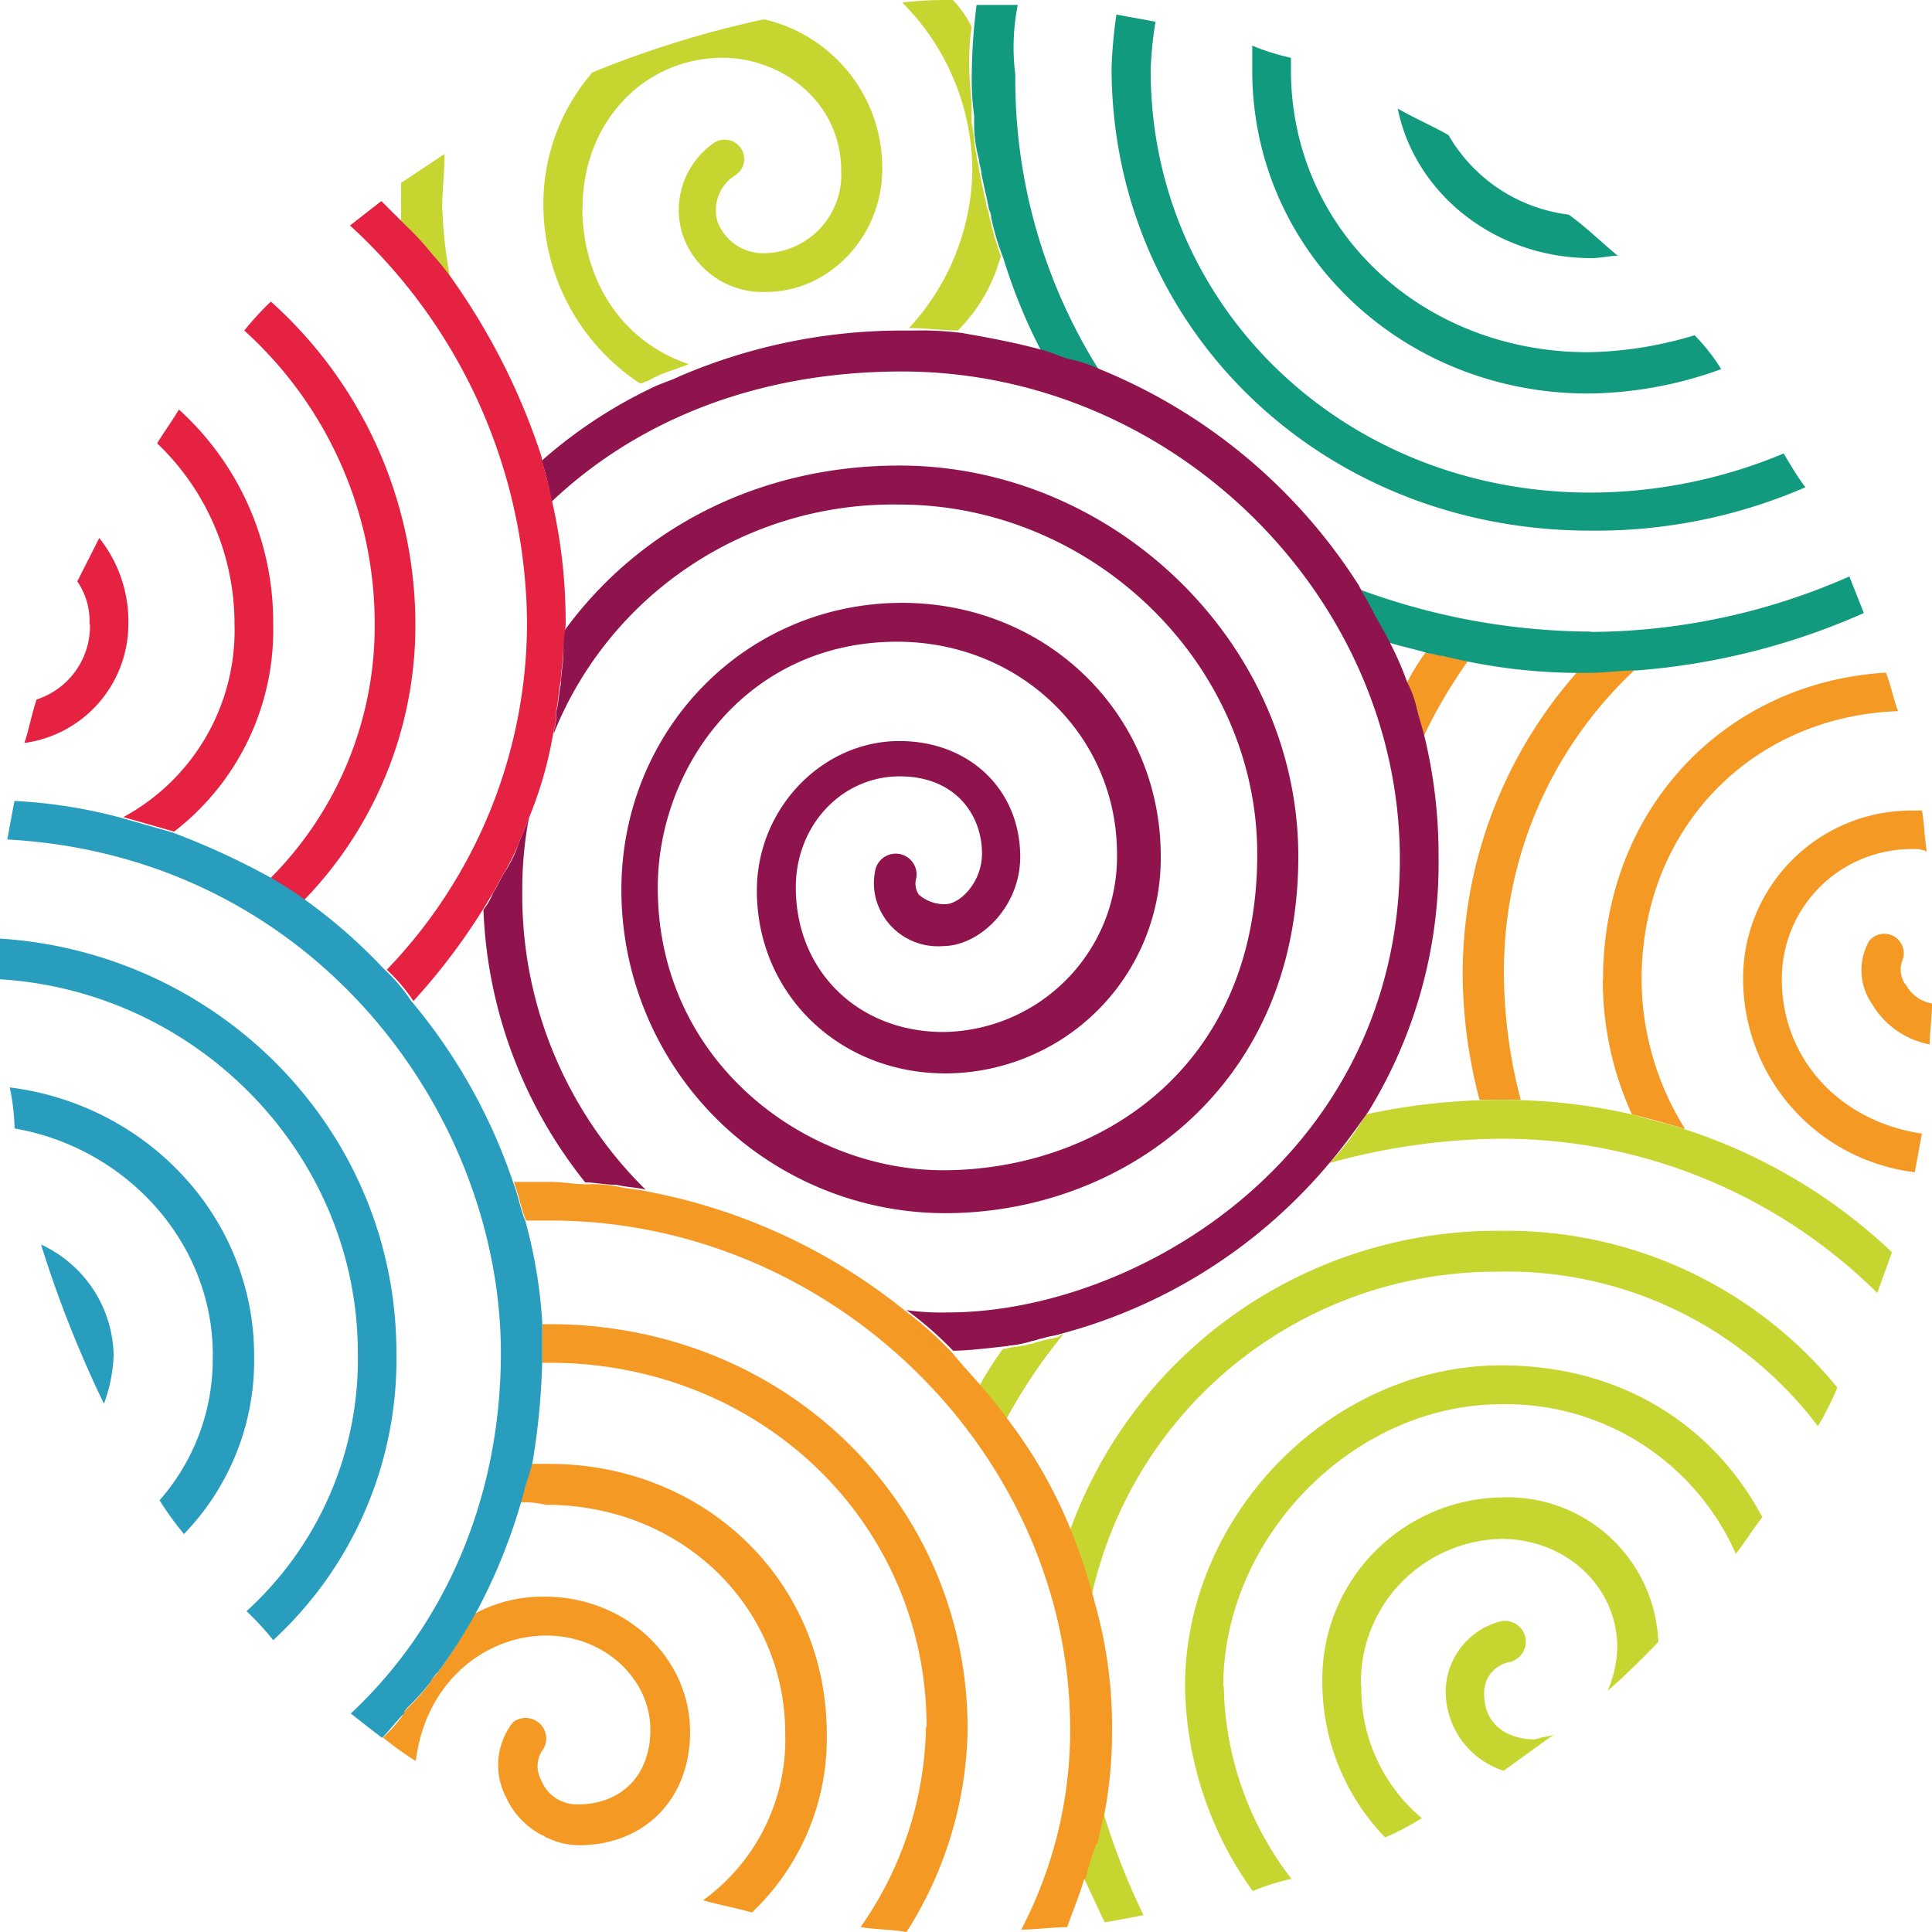 <svg width="32" height="32" viewBox="0 0 32 32" fill="none" xmlns="http://www.w3.org/2000/svg" class="logo"><path d="M25.186 18.217h-.68a8.294 8.294 0 01-.279-1.996 7.548 7.548 0 011.92-5.116h.203a4.79 4.79 0 00.76-.04 6.83 6.83 0 00-2.2 5.113 8.34 8.34 0 00.278 2.037l-.002.002zm6.368-1.918a.433.433 0 01-.04-.403.323.323 0 00-.552-.315.977.977 0 00.04 1.04 1.416 1.416 0 00.961.678c0-.24.038-.44.038-.678a.608.608 0 01-.439-.322h-.008zm-5.006-.078a5.331 5.331 0 00.482 2.237c.32.078.607.16.88.24a4.688 4.688 0 01-.72-2.477c0-2.477 1.8-4.355 4.249-4.442-.079-.202-.12-.438-.202-.638-2.681.16-4.685 2.278-4.685 5.074l-.004.006zm2.965 0a2.143 2.143 0 011.332-1.996c.263-.108.545-.163.829-.162a.507.507 0 01.24.04c-.04-.24-.04-.44-.08-.678h-.16a2.79 2.79 0 00-2.594 1.723 2.78 2.78 0 00-.209 1.073c.003.787.293 1.545.816 2.134a3.24 3.24 0 002.027 1.061c.04-.201.08-.44.12-.64-1.362-.201-2.321-1.237-2.321-2.555zm-5.567-5.354c-.081 0-.16-.04-.24-.04-.04 0-.08 0-.08-.039-.122.164-.23.337-.322.519.04.16.122.278.162.44.039.16.08.279.12.438.214-.45.469-.878.76-1.282-.16 0-.28-.04-.404-.04l.004.004z" fill="#F59925"></path><path d="M26.346 10.467a10.727 10.727 0 004.285-.919l.24.606a11.4 11.4 0 01-3.756.95c-.28 0-.52.041-.81.041a9.423 9.423 0 01-2.402-.28c-.079 0-.16-.04-.238-.04-.241-.08-.482-.12-.723-.203-.079-.161-.16-.28-.239-.44-.08-.16-.162-.28-.24-.44 1.24.468 2.556.712 3.883.719v.006zM16.857.082h-.682a9.707 9.707 0 00-.079 1.118c-.006.24.007.481.039.72v.201c.007.175.034.35.08.519 0 .08.041.16.041.24.04.202.08.36.12.56 0 .04.04.078.04.159.049.231.116.458.203.678.164.538.378 1.06.639 1.559.166.035.327.089.482.16.16.04.32.12.48.159a9.023 9.023 0 01-1.403-4.916 3.611 3.611 0 01.04-1.157zm1.642.16c.202.04.44.078.64.119a5.943 5.943 0 00-.08.807c0 3.915 3.203 6.991 7.285 6.991a8.313 8.313 0 003.199-.648c.121.202.24.404.36.56a8.718 8.718 0 01-3.563.718c-4.452 0-7.929-3.355-7.929-7.671a7.83 7.83 0 01.081-.879l.006.003zm2.242.918V.756c.207.086.422.153.641.202v.202c0 2.637 2.161 4.674 4.923 4.674a6.432 6.432 0 001.763-.281c.167.17.316.358.44.561a6.581 6.581 0 01-2.203.404c-3.082 0-5.564-2.356-5.564-5.352V1.16zm5.244 2.396c.282.202.52.44.81.679-.12 0-.281.04-.441.04-1.6 0-2.922-1.078-3.203-2.477.28.162.56.28.841.44a2.676 2.676 0 002.002 1.318h-.009z" fill="#129A7E"></path><path d="M7.327 3.478c.017.43.07.857.16 1.278a4.444 4.444 0 00-.405-.515 4.717 4.717 0 00-.439-.478V3.03l.72-.48c0 .32-.04.605-.04.92l.004.008zm9.25.763a4.95 4.95 0 01-.203-.719c0-.038-.04-.078-.04-.159-.039-.16-.08-.36-.12-.56 0-.078-.04-.159-.04-.24-.04-.159-.04-.359-.08-.518v-.202c0-.238-.04-.479-.04-.719a3.81 3.81 0 01.04-.678 1.763 1.763 0 00-.31-.444 5.848 5.848 0 00-.84.04 3.955 3.955 0 011.161 2.796 3.932 3.932 0 01-1.05 2.596c.281 0 .56.04.81.04a2.74 2.74 0 00.711-1.233zM9.65 3.434c0-1.4 1.012-2.477 2.323-2.477.96 0 1.96.718 1.96 1.877a1.298 1.298 0 01-1.24 1.359.81.81 0 01-.809-.521.683.683 0 01.28-.76.32.32 0 00.12-.437.326.326 0 00-.44-.121 1.353 1.353 0 00-.553 1.483 1.395 1.395 0 001.402.998c1.04 0 1.92-.919 1.92-2.037A2.522 2.522 0 0012.654.32a16.78 16.78 0 00-2.843.88A3.327 3.327 0 009 3.357a3.556 3.556 0 001.603 2.996c.04 0 .079-.04.12-.04.152-.085.314-.153.481-.202.079-.04.12-.04.202-.081-1.08-.36-1.76-1.359-1.76-2.596h.004zm8.608 26.529c-.04.16-.079.36-.12.519 0 .04 0 .04-.04.08a2.649 2.649 0 01-.16.52c.12.24.241.518.36.758.241-.04.442-.08.642-.12a11.398 11.398 0 01-.682-1.757zm7.487-1.24l-.84.606a1.382 1.382 0 01-.96-1.318 1.21 1.21 0 01.92-1.159.347.347 0 01.402.28.345.345 0 01-.28.4.517.517 0 00-.405.52c0 .558.439.758.84.758.12-.04.202-.04.32-.08l.003-.007zm2.163-10.025c-.281-.08-.607-.162-.88-.24a9.472 9.472 0 00-2.163-.24 10.44 10.44 0 00-2.242.24c-.166.295-.37.566-.607.807a10.855 10.855 0 012.833-.404 8.833 8.833 0 016.246 2.556c.081-.24.16-.438.241-.678a9.05 9.05 0 00-3.44-2.037l.012-.004zm-5.366 9.228a2.368 2.368 0 011.415-2.234 2.37 2.37 0 01.908-.203c1.08 0 1.922.798 1.922 1.797-.006.248-.06.492-.16.719.28-.24.56-.52.84-.808a2.489 2.489 0 00-.787-1.723 2.5 2.5 0 00-1.775-.673 3.023 3.023 0 00-2.794 1.908 3.033 3.033 0 00-.209 1.169c.004.953.377 1.87 1.04 2.555a4.24 4.24 0 00.608-.319 2.797 2.797 0 01-1.002-2.196l-.006.008zm2.323-6.864a6.45 6.45 0 015.245 2.56 4.74 4.74 0 00.322-.64 7.066 7.066 0 00-5.567-2.596 7.528 7.528 0 00-4.395 1.366 7.5 7.5 0 00-2.772 3.667c.156.36.277.734.36 1.118a6.839 6.839 0 012.416-3.959 6.868 6.868 0 014.39-1.514v-.002zm-7.246 1.04c-.04 0-.04 0-.081.038-.12.04-.203.04-.32.08-.04 0-.121.041-.16.041-.121.04-.281.04-.405.079h-.04a5.53 5.53 0 00-.405.64c.159.177.306.364.441.56.273-.51.595-.992.962-1.438h.008zm2.642 5.832c0-2.477 2.162-4.675 4.604-4.675a4.156 4.156 0 013.885 2.477c.16-.202.28-.404.44-.606-.762-1.438-2.243-2.515-4.325-2.515-2.809-.002-5.237 2.475-5.237 5.311a5.948 5.948 0 001.121 3.396c.207-.087.422-.154.642-.202a5.342 5.342 0 01-1.121-3.196l-.009.01z" fill="#C7D530"></path><path d="M9.292 11.307c0-.16.04-.32.04-.519v-.32c1.24-1.717 3.238-2.757 5.565-2.757 3.564 0 6.607 2.956 6.607 6.473 0 3.874-2.963 5.91-5.846 5.91a5.377 5.377 0 01-3.795-1.568 5.355 5.355 0 01-1.571-3.787c0-2.637 2.043-4.754 4.654-4.754 2.394.004 4.28 1.84 4.28 4.199a3.561 3.561 0 01-2.196 3.319 3.584 3.584 0 01-1.372.276c-1.762 0-3.122-1.318-3.122-3.028 0-1.359 1.08-2.477 2.361-2.477 1.162 0 2.001.808 2.001 1.918 0 .838-.68 1.478-1.28 1.478a1.062 1.062 0 01-1.115-.802 1.03 1.03 0 01-.008-.442.346.346 0 01.683.111.33.33 0 00.039.279.64.64 0 00.441.16c.24 0 .607-.36.607-.839 0-.64-.441-1.278-1.362-1.278-.96 0-1.722.808-1.722 1.838 0 1.396 1.042 2.396 2.443 2.396a2.918 2.918 0 002.672-1.832 2.9 2.9 0 00.205-1.118c0-1.958-1.603-3.514-3.642-3.514-2.483 0-3.964 2.075-3.964 4.074-.002 2.876 2.44 4.68 4.723 4.68 2.523 0 5.206-1.638 5.206-5.234 0-3.155-2.724-5.792-5.927-5.792a6.064 6.064 0 00-3.455 1.008 6.043 6.043 0 00-2.271 2.786v-.037a.876.876 0 00.04-.32c.04-.12.04-.28.081-.479v-.008zm-.641 3.432a6.284 6.284 0 01.119-1.24c0 .04-.038.081-.038.121-.041.12-.122.28-.16.404a1.895 1.895 0 01-.203.404c-.08.121-.121.24-.202.36a1.045 1.045 0 01-.16.28 7.683 7.683 0 001.686 4.516c.16 0 .32.04.52.04.16.04.32.04.48.08a6.837 6.837 0 01-2.042-4.965zm8.047 7.55a1.74 1.74 0 00.405-.08c.04 0 .121-.04.16-.04.121-.041.202-.041.321-.08a8.721 8.721 0 004.474-2.872c.203-.24.405-.52.608-.808a7.86 7.86 0 001.161-4.24 8.294 8.294 0 00-.24-1.998c-.041-.16-.082-.279-.12-.438-.036-.153-.09-.3-.162-.44a5.459 5.459 0 00-.32-.719c-.079-.16-.16-.28-.24-.44-.08-.16-.16-.279-.24-.44a9.194 9.194 0 00-4.291-3.58 2.23 2.23 0 00-.48-.161c-.16-.038-.32-.12-.481-.16-.44-.119-.88-.201-1.322-.278a5.302 5.302 0 00-.81-.04h-.202a9.327 9.327 0 00-3.666.759c-.16.078-.32.119-.48.202A7.894 7.894 0 008.97 7.633c.073.221.127.45.162.68 1.392-1.32 3.363-2.16 5.806-2.16 4.484 0 8.248 3.717 8.248 8.075 0 4.914-4.365 7.51-7.488 7.51a4.07 4.07 0 01-.681-.038c.275.201.532.426.769.672.24 0 .56-.04.92-.079l-.008-.004z" fill="#8F134C"></path><path d="M8.609 24.89c.04-.081.04-.16.08-.24.041-.12.08-.281.12-.404h.281c2.603 0 4.604 1.958 4.604 4.473a3.973 3.973 0 01-1.24 2.958c-.282-.08-.52-.121-.81-.202a3.287 3.287 0 001.362-2.758c0-2.115-1.722-3.793-3.964-3.793a1.632 1.632 0 00-.441-.04l.008.006zm6.728 3.714a5.934 5.934 0 01-1.083 3.315c.241.04.522.04.761.081a6.42 6.42 0 001.012-3.355c0-3.755-3.035-6.713-6.927-6.713h-.12v.64h.12c3.483 0 6.247 2.637 6.247 6.032h-.01zm-9.01.16c.176.147.364.282.56.404.162-1.319 1.161-2.078 2.163-2.078.961 0 1.722.719 1.722 1.559 0 .759-.482 1.237-1.202 1.237a.634.634 0 01-.607-.403.477.477 0 01.04-.52.34.34 0 00-.285-.508.342.342 0 00-.219.069 1.145 1.145 0 00-.119 1.24c.124.275.338.5.607.637.04 0 .04.04.081.04.162.079.34.12.52.122 1.083 0 1.842-.76 1.842-1.878 0-1.24-1.081-2.239-2.402-2.239a2.374 2.374 0 00-1.162.28c-.19.352-.403.689-.64 1.01a.52.52 0 00-.12.16 3.55 3.55 0 01-.361.403c-.038.039-.079.08-.079.12-.096.13-.203.25-.322.359l-.018-.014zm11.653 2.358c.039-.178.092-.352.16-.521 0-.038 0-.038.04-.079.038-.16.079-.36.12-.519.08-.434.12-.876.119-1.318a7.485 7.485 0 00-.28-2.118 9.393 9.393 0 00-.36-1.118 7.778 7.778 0 00-1.042-1.878 6.765 6.765 0 00-.439-.555c-.162-.202-.362-.403-.522-.605a5.954 5.954 0 00-.76-.68 9.63 9.63 0 00-4.29-1.995c-.16-.04-.32-.04-.48-.08a2.122 2.122 0 00-.522-.04c-.203 0-.405-.04-.607-.04H8.51c.078.202.119.44.202.64h.405c4.684 0 8.608 3.874 8.608 8.429a7.125 7.125 0 01-.81 3.315c.241 0 .52-.04.761-.04.081-.239.203-.52.281-.798h.023z" fill="#F59925"></path><path d="M5.004 14.941c-.202-.12-.36-.24-.56-.361a5.91 5.91 0 001.762-4.193 6.548 6.548 0 00-2.16-4.912c.137-.17.283-.33.44-.48a7.182 7.182 0 012.394 5.394 6.533 6.533 0 01-1.876 4.552zm3.165-.161c.079-.12.12-.238.202-.36.075-.13.143-.265.203-.403.038-.12.119-.279.16-.404.203-.48.35-.983.434-1.498a.876.876 0 00.04-.321c.041-.16.041-.36.082-.519 0-.16.04-.319.04-.519 0-.16.039-.319.039-.44A8.961 8.961 0 009.13 8.24c-.04-.24-.121-.44-.162-.68a10.964 10.964 0 00-1.4-2.826 4.475 4.475 0 00-.405-.519 4.76 4.76 0 00-.441-.48l-.405-.404c-.16.121-.36.28-.52.404a9.003 9.003 0 012.932 6.573 8.295 8.295 0 01-2.323 5.754 2.8 2.8 0 01.441.519c.504-.551.947-1.154 1.322-1.8v-.001zM1.49 10.338a1.278 1.278 0 01-.884 1.248c-.081.24-.122.48-.202.72a1.99 1.99 0 001.722-1.957 2.217 2.217 0 00-.482-1.438l-.364.719c.145.21.216.463.202.718l.008-.01zm3.035 0a4.749 4.749 0 00-1.562-3.555c-.12.202-.238.36-.36.56a4.13 4.13 0 011.281 2.995 3.516 3.516 0 01-1.841 3.196l.841.24a4.215 4.215 0 001.641-3.432v-.004z" fill="#E62243"></path><path d="M.12 13.904c.04-.202.08-.44.12-.638a8.43 8.43 0 011.761.278l.842.24c.565.21 1.114.462 1.641.753.193.11.38.23.56.36.478.342.92.73 1.322 1.159.168.153.316.328.441.518a9.28 9.28 0 011.692 3.01c.08.202.12.44.202.64.152.548.246 1.11.28 1.678v.638a11.763 11.763 0 01-.16 1.678c-.04.16-.08.28-.12.404a9.306 9.306 0 01-.81 2.077 8.73 8.73 0 01-.639 1 .545.545 0 00-.121.159c-.11.143-.23.278-.36.403-.04.04-.08.08-.08.12-.12.12-.24.28-.361.403-.16-.119-.36-.278-.52-.403 1.558-1.454 2.486-3.572 2.486-5.97 0-3.953-3.091-8.227-8.177-8.507zM0 16.22c3.284.202 5.927 2.915 5.927 6.192a5.641 5.641 0 01-1.844 4.274c.159.15.306.31.442.48a6.323 6.323 0 002.041-4.756c0-3.674-2.924-6.63-6.566-6.864v.68-.006zm1.882 6.232A2.06 2.06 0 00.68 20.614c.281.904.63 1.785 1.042 2.637.096-.26.15-.532.16-.808v.01zm1.641 0a3.532 3.532 0 01-.88 2.397c.121.195.256.382.404.559a4.131 4.131 0 001.162-2.956c0-2.277-1.763-4.154-4.047-4.441.047.224.074.451.08.68 1.842.32 3.283 1.878 3.283 3.755l-.002.006z" fill="#299DBE"></path></svg>